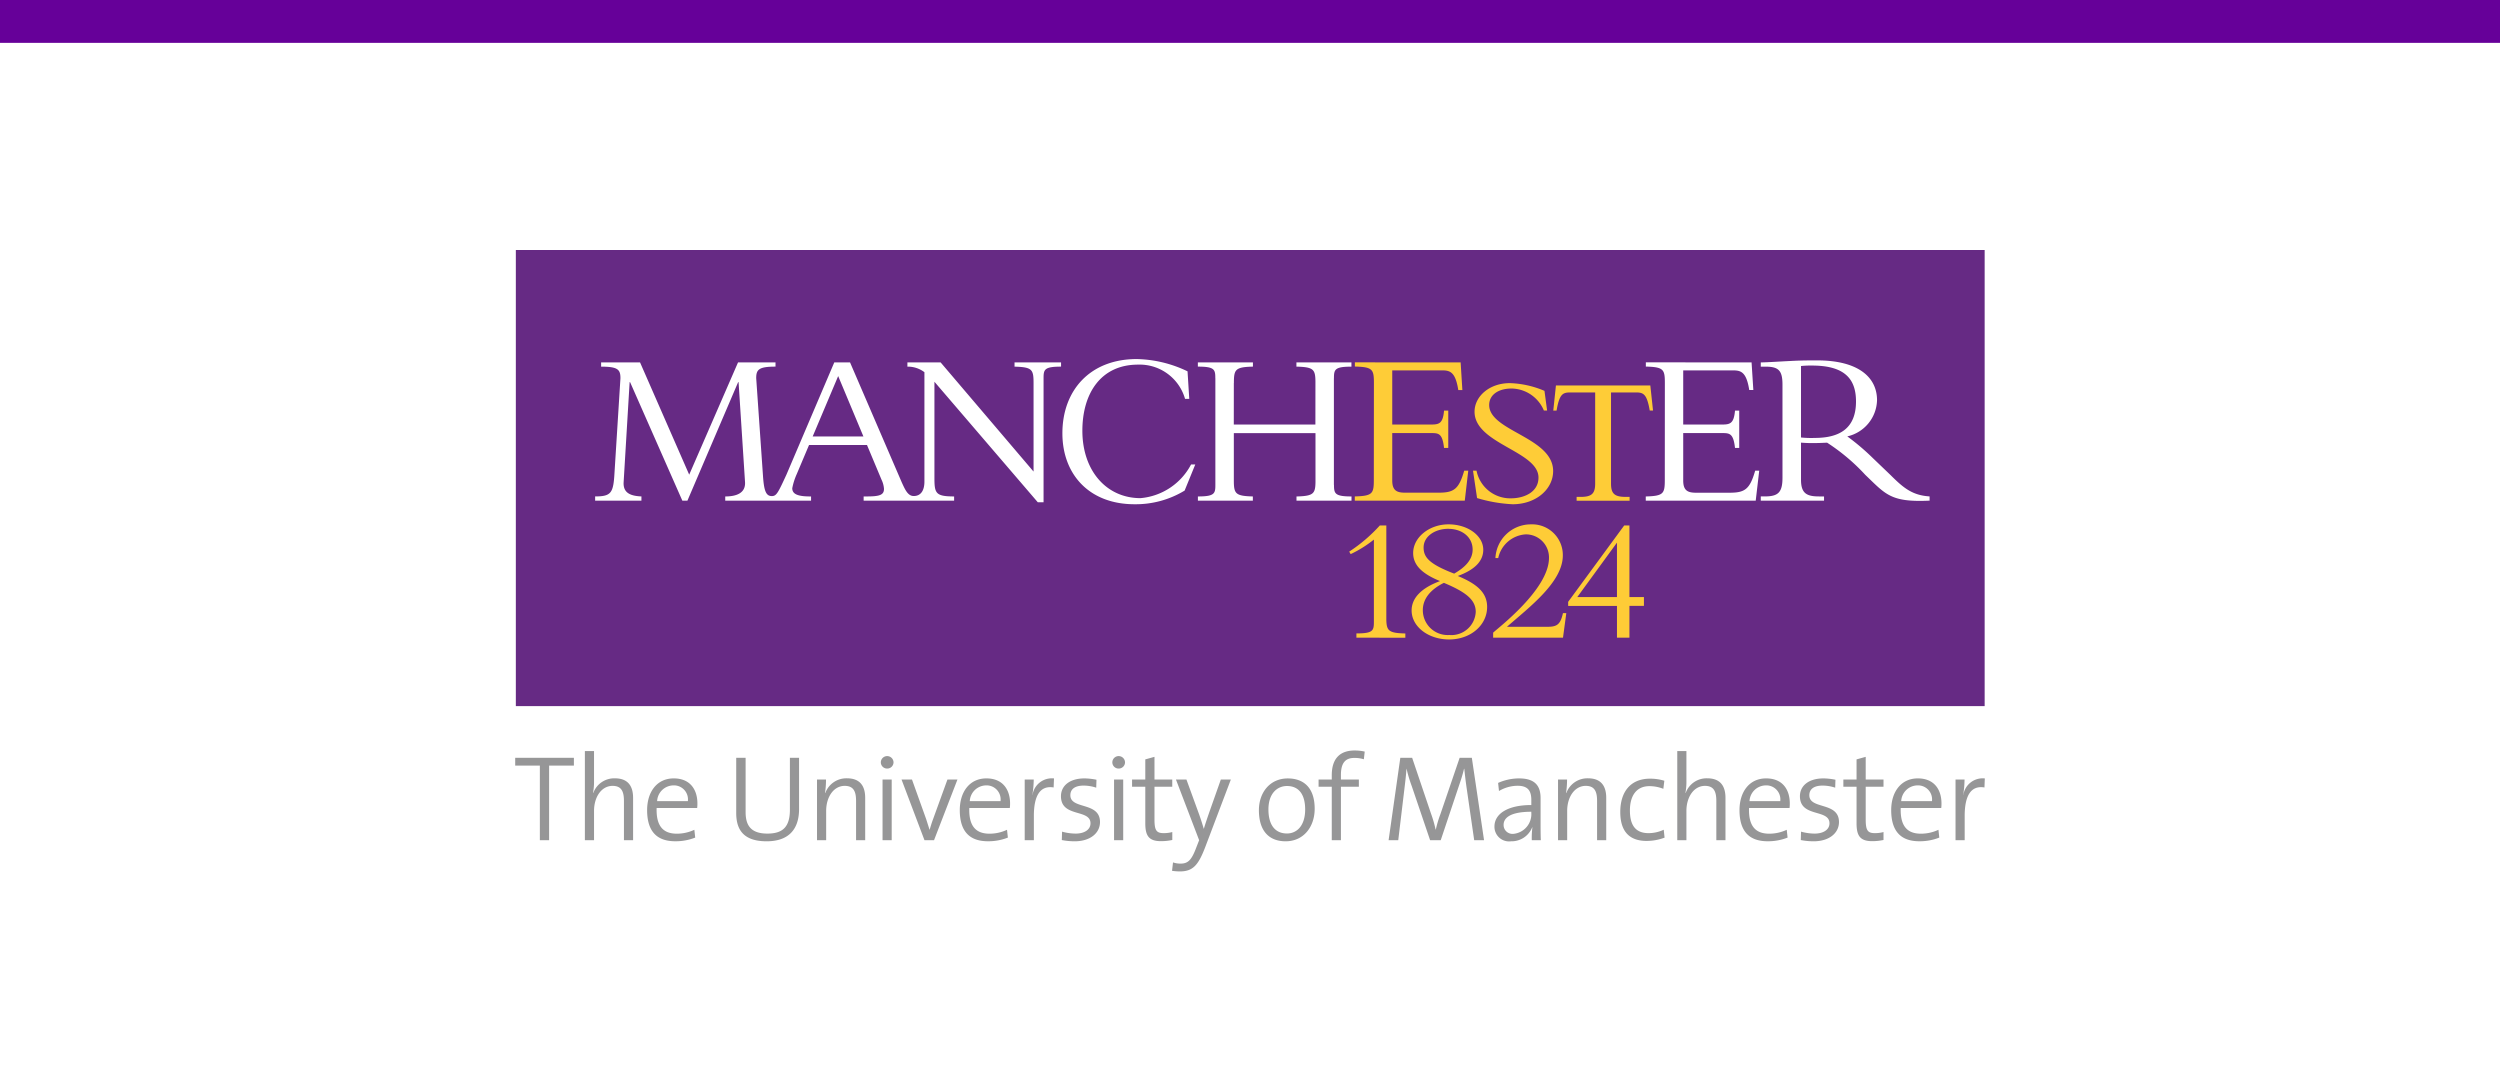 <svg xmlns="http://www.w3.org/2000/svg" width="350" height="150" fill="none"><path fill="#fff" d="M0 0h350v150H0z"/><path fill="#609" d="M0 0h350v6H0z"/><path fill="#662A84" d="M277.851 35H72.217v63.856h205.634V35Z"/><path fill="#FECC37" d="M204.094 80.64c2.838 1.163 4.104 2.427 4.104 4.33 0 2.573-2.326 4.555-5.324 4.555-2.921 0-5.247-1.806-5.247-4.058 0-1.735 1.35-3.146 3.975-4.115-2.542-1.041-3.759-2.25-3.759-3.932 0-2.179 2.246-4.012 4.948-4.012 2.703 0 4.866 1.582 4.866 3.563 0 1.584-1.186 2.798-3.565 3.667l.002.003Zm-1.95.96c-1.842.914-2.948 2.205-2.948 3.814a3.479 3.479 0 0 0 3.703 3.486 3.411 3.411 0 0 0 3.704-3.239c0-1.658-1.322-2.752-4.457-4.061h-.002Zm.619-7.567c-1.864 0-3.459 1.059-3.459 2.617 0 1.362.763 2.303 4.279 3.658 1.514-.863 2.586-1.947 2.586-3.358.002-1.782-1.512-2.914-3.403-2.914l-.003-.003Zm16.781 10.796v-.573l7.845-10.69h.731V83.59h2.03v1.235h-2.03v4.446h-1.744v-4.442h-6.832Zm6.832-8.86-5.555 7.621h5.555v-7.62Zm-36.478 13.306v-.595c2.335 0 2.446-.4 2.446-1.615V75.543c-1 .802-2.091 1.485-3.25 2.034l-.206-.349a21.881 21.881 0 0 0 4.29-3.664h.908v13.168c.031 1.59.333 1.895 2.662 1.954v.595l-6.85-.006Zm29.384-3.44h-.465c-.335 1.496-.771 1.89-1.997 1.914h-5.842c3.081-2.707 7.818-6.242 7.818-9.986a4.304 4.304 0 0 0-1.299-3.138 4.288 4.288 0 0 0-3.172-1.214 4.96 4.96 0 0 0-4.967 4.722h.392a4.203 4.203 0 0 1 3.86-3.322 3.23 3.23 0 0 1 3.248 3.3c0 4.412-7.186 9.842-7.818 10.461v.703h9.779l.206-1.526.257-1.913Zm-15.123-31.231c-.4-2.572-1.189-2.75-2.288-2.75h-6.956v7.581h5.445c1.122 0 1.651-.143 1.806-1.947h.591v5.219h-.591c-.249-2.209-.842-2.073-2.12-2.073h-5.131v6.631c0 1.432.66 1.711 1.809 1.711h4.665c2.142 0 2.848-.46 3.601-3.086h.567l-.487 4.201h-15.4V69.5c2.492-.062 2.665-.406 2.665-2.303l.013-13.579c0-1.901-.176-2.244-2.666-2.302v-.587l14.807.008.242 3.867h-.572Zm13.67-.635h13.216l.379 3.51h-.461c-.383-2.247-.854-2.536-1.873-2.536h-3.547v12.756c0 1.377.462 1.864 2.015 1.864h.585v.536h-7.417v-.534h.582c1.554 0 2.016-.487 2.016-1.864V54.945h-3.543c-1.021 0-1.476.277-1.862 2.539h-.459l.369-3.515Zm-9.344 2.737c0-1.44 1.291-2.313 3.143-2.313a4.987 4.987 0 0 1 4.517 3.086h.45l-.369-2.758a13.33 13.33 0 0 0-4.851-1.083c-2.862 0-4.938 1.86-4.938 4.001 0 4.508 8.95 5.512 8.95 9.22 0 2.037-1.991 2.907-3.87 2.907a4.812 4.812 0 0 1-4.804-3.873h-.493l.57 3.837a20.56 20.56 0 0 0 4.98.865c3.282 0 5.669-2.117 5.669-4.642 0-4.743-8.954-5.59-8.954-9.247Z"/><path fill="#fff" d="m264.656 66.489-2.469-2.367a32.36 32.36 0 0 0-3.568-3.027 5.34 5.34 0 0 0 4.166-5.069c0-3.194-2.598-5.572-8.388-5.572-2.037 0-2.663.03-3.945.094-1.281.064-3.189.188-3.944.188v.595h.687c1.816 0 2.352.56 2.352 2.504V66.9c0 2.099-.659 2.6-2.505 2.6h-.534v.592h8.857v-.591h-.721c-1.756 0-2.504-.47-2.504-2.349V61.97c.502.034.908.063 1.595.063.823 0 1.319-.029 2.058-.059a27.676 27.676 0 0 1 5.355 4.515c2.854 2.717 3.519 3.856 8.995 3.6v-.591c-2.403-.153-3.638-1.16-5.487-3.01Zm-10.578-5.18c-.647.025-1.295.004-1.938-.062V51.242a12.794 12.794 0 0 1 1.562-.063c4.822 0 6.138 2.121 6.138 5.033 0 3.755-2.286 5.097-5.762 5.097Zm10.578 5.18-2.469-2.367a32.36 32.36 0 0 0-3.568-3.027 5.34 5.34 0 0 0 4.166-5.069c0-3.194-2.598-5.572-8.388-5.572-2.037 0-2.663.03-3.945.094-1.281.064-3.189.188-3.944.188v.595h.687c1.816 0 2.352.56 2.352 2.504V66.9c0 2.099-.659 2.6-2.505 2.6h-.534v.592h8.857v-.591h-.721c-1.756 0-2.504-.47-2.504-2.349V61.97c.502.034.908.063 1.595.063.823 0 1.319-.029 2.058-.059a27.676 27.676 0 0 1 5.355 4.515c2.854 2.717 3.519 3.856 8.995 3.6v-.591c-2.403-.153-3.638-1.16-5.487-3.01Zm-10.578-5.18c-.647.025-1.295.004-1.938-.062V51.242a12.794 12.794 0 0 1 1.562-.063c4.822 0 6.138 2.121 6.138 5.033 0 3.755-2.286 5.097-5.762 5.097Zm-94.939-11.04c2.469.051 4.897.638 7.117 1.718l.241 3.854h-.591a6.611 6.611 0 0 0-6.584-4.793c-5.198 0-7.79 4.022-7.79 9.252 0 5.634 3.401 9.44 8.135 9.44a8.857 8.857 0 0 0 7.081-4.711h.589l-1.489 3.653a13.187 13.187 0 0 1-7.02 1.912c-6.32 0-10.092-4.171-10.092-9.93 0-6.039 3.895-10.395 10.403-10.395Zm30.072 19.237v.588h-7.702v-.588c2.349-.059 2.635-.37 2.66-2.002v-6.87h-11.432v6.565c0 1.898.175 2.242 2.663 2.304v.591h-7.693v-.591c2.334 0 2.445-.406 2.445-1.618v-14.94h-.007c0-1.215-.11-1.619-2.444-1.619v-.592h7.71v.592c-2.49.062-2.665.404-2.665 2.302h-.009l-.006 5.809h11.425l.006-6.077c-.022-1.657-.298-1.975-2.663-2.032v-.588h7.702v.59c-2.334 0-2.448.402-2.448 1.617h-.007v14.934h.012c.004 1.214.116 1.622 2.453 1.622v.003ZM142.035 50.74v.591c2.489.062 2.663.404 2.663 2.303V66.02L131.69 50.74h-4.654v.591a3.819 3.819 0 0 1 2.383.777V67.42c0 1.181-.453 2.024-1.498 2.024-.832 0-1.217-.919-1.67-1.901l-7.244-16.803h-2.21l-6.686 15.687c-1.196 2.604-1.412 3.024-2.058 3.024-.807 0-1.093-.72-1.234-2.808l-.951-13.697c0-1.214.368-1.618 2.704-1.618v-.592h-5.247l-6.837 15.719-6.88-15.715h-5.451v.59c2.336 0 2.706.402 2.706 1.617l-.831 13.224c-.157 2.83-.436 3.33-2.712 3.33v.59h6.481v-.59c-1.402-.064-2.584-.404-2.492-1.99l.84-14.008h.066l7.312 16.587h.714l7.098-16.587h.061l.901 13.943c.127 1.651-1.307 2.058-2.768 2.058v.588h12.016v-.588h-.113c-1.711 0-2.52-.309-2.52-1.153.131-.676.34-1.335.622-1.963l1.729-4.092h8.11l2.04 4.872c.194.4.31.832.342 1.275 0 .873-.654 1.06-2.428 1.06h-.422v.59h12.668v-.59c-2.648 0-2.756-.466-2.756-2.708v-13.35l14.469 16.871h.809V52.944c0-1.212.112-1.616 2.449-1.616v-.588h-6.513Zm-28.259 10.363 3.569-8.453 3.533 8.453h-7.102Zm131.692-6.5-.247-3.867-14.802-.007v.593c2.489.058 2.662.401 2.662 2.302l-.009 13.58c0 1.897-.176 2.24-2.665 2.302v.591H245.8l.491-4.201h-.567c-.752 2.623-1.451 3.086-3.6 3.086h-4.662c-1.156 0-1.812-.279-1.812-1.71v-6.638h5.133c1.276 0 1.871-.136 2.117 2.073h.592v-5.219h-.592c-.157 1.804-.687 1.947-1.806 1.947h-5.444v-7.58h6.951c1.103 0 1.892.179 2.293 2.748h.574Z"/><path fill="#969697" d="M76.876 107.187v10.44H75.58v-10.44h-3.452v-1.093h8.218v1.093h-3.469ZM87.352 117.627v-5.503c0-1.331-.36-2.102-1.59-2.102-1.52 0-2.597 1.504-2.597 3.521v4.084h-1.282v-12.474h1.281v4.151a8.531 8.531 0 0 1-.136 1.692l.034.018a3.117 3.117 0 0 1 3.025-2.048c1.948 0 2.546 1.234 2.546 2.734v5.929l-1.281-.002ZM97.602 113.116H91.93c-.086 2.545.926 3.6 2.819 3.6a5.72 5.72 0 0 0 2.46-.547l.12 1.093a7.355 7.355 0 0 1-2.802.514c-2.563 0-3.93-1.385-3.93-4.357 0-2.547 1.367-4.444 3.726-4.444 2.34 0 3.314 1.625 3.314 3.504.004.213-.008.426-.035.637Zm-3.348-3.161a2.318 2.318 0 0 0-2.256 2.2h4.304a1.962 1.962 0 0 0-2.048-2.2ZM107.324 117.781c-3.57 0-4.254-2-4.254-3.981v-7.706h1.316v7.586c0 1.658.546 3.023 3.041 3.023 2.118 0 3.16-.888 3.16-3.348v-7.261h1.283v7.158c0 2.956-1.556 4.529-4.546 4.529ZM119.849 117.627v-5.503c0-1.331-.359-2.102-1.59-2.102-1.52 0-2.596 1.504-2.596 3.521v4.084h-1.282v-8.492h1.261a13.572 13.572 0 0 1-.137 1.879l.034.018a3.136 3.136 0 0 1 3.041-2.068c1.949 0 2.546 1.234 2.546 2.734v5.929h-1.277ZM124.206 107.598a.874.874 0 0 1-.89-.873.884.884 0 0 1 .89-.872.892.892 0 0 1 .888.872.887.887 0 0 1-.263.621.871.871 0 0 1-.625.252Zm-.65 10.029v-8.492h1.282v8.492h-1.282ZM130.765 117.627h-1.338l-3.212-8.492h1.463l1.983 5.535c.169.529.324 1.009.478 1.504h.008c.137-.461.29-.975.462-1.434l2.033-5.605h1.401l-3.278 8.492ZM141.375 113.116h-5.673c-.085 2.545.926 3.6 2.82 3.6a5.722 5.722 0 0 0 2.461-.547l.119 1.093a7.354 7.354 0 0 1-2.801.514c-2.564 0-3.931-1.385-3.931-4.357 0-2.547 1.367-4.444 3.725-4.444 2.341 0 3.315 1.625 3.315 3.504.003.213-.009.426-.035.637Zm-3.349-3.161a2.32 2.32 0 0 0-2.256 2.2h4.306a1.967 1.967 0 0 0-2.05-2.2ZM147.508 110.244c-1.879-.309-2.767 1.131-2.767 3.982v3.401h-1.282v-8.492h1.264a14.55 14.55 0 0 1-.188 2.135l.018.017a2.736 2.736 0 0 1 3.007-2.307l-.052 1.264ZM150.447 117.781a9.394 9.394 0 0 1-1.794-.173l.034-1.178a7.281 7.281 0 0 0 1.896.273c1.235 0 2.085-.545 2.085-1.44 0-2.05-4.134-.769-4.134-3.793 0-1.419 1.161-2.495 3.314-2.495a9.336 9.336 0 0 1 1.658.188l-.034 1.112a5.667 5.667 0 0 0-1.76-.292c-1.248 0-1.862.515-1.862 1.35 0 2.034 4.15.872 4.15 3.759 0 1.509-1.332 2.689-3.553 2.689ZM156.616 107.598a.875.875 0 0 1-.822-.534.861.861 0 0 1 .003-.675.889.889 0 0 1 .481-.472.892.892 0 0 1 1.225.808.868.868 0 0 1-.262.621.886.886 0 0 1-.625.252Zm-.648 10.029v-8.492h1.281v8.492h-1.281ZM162.544 117.763c-1.709 0-2.203-.752-2.203-2.511v-5.109h-1.852v-1.008h1.852v-2.82l1.286-.358v3.178h2.489v1.008h-2.489v4.584c0 1.52.273 1.913 1.281 1.913.41.005.818-.047 1.213-.154v1.112a7.595 7.595 0 0 1-1.577.165ZM168.763 118.515c-.991 2.615-1.743 3.485-3.601 3.485a8.085 8.085 0 0 1-1.076-.085l.136-1.178c.341.116.7.173 1.061.168 1.028 0 1.537-.477 2.203-2.27l.393-1.008-3.247-8.492h1.469l1.774 4.872c.274.77.462 1.383.649 2.016h.018c.153-.546.514-1.607.853-2.58l1.521-4.305h1.401l-3.554 9.377ZM179.988 117.781c-2.271 0-3.741-1.385-3.741-4.357 0-2.428 1.504-4.444 4.049-4.444 2.068 0 3.759 1.145 3.759 4.256-.002 2.527-1.556 4.545-4.067 4.545Zm.188-7.74c-1.332 0-2.596 1.007-2.596 3.28 0 2.171.938 3.367 2.596 3.367 1.337 0 2.547-1.029 2.547-3.367 0-2.051-.855-3.28-2.547-3.28ZM190.939 106.298a4.407 4.407 0 0 0-1.331-.188c-1.3 0-1.879.752-1.879 2.393v.632h2.511v1.008h-2.511v7.484h-1.282v-7.484h-1.846v-1.008h1.846v-.598c0-2.375 1.179-3.47 3.21-3.47.472 0 .942.052 1.403.154l-.121 1.077ZM206.387 117.627l-1.029-7.109c-.206-1.402-.289-2.255-.359-2.887h-.034a21.274 21.274 0 0 1-.564 1.931l-2.699 8.065h-1.487l-2.563-7.552a20.2 20.2 0 0 1-.734-2.444h-.018c-.05.926-.17 1.851-.309 3.024l-.836 6.972h-1.35l1.639-11.533h1.658l2.632 7.79c.267.731.484 1.479.648 2.24h.036c.159-.721.37-1.43.631-2.12l2.7-7.91h1.708l1.709 11.533h-1.379ZM214.451 117.627c-.018-.6.01-1.199.086-1.794h-.034a3.098 3.098 0 0 1-2.956 1.948 2.03 2.03 0 0 1-.873-.071 2.037 2.037 0 0 1-1.279-1.138 2.042 2.042 0 0 1-.171-.859c0-1.777 1.845-3.007 5.161-3.007v-.701c0-1.282-.463-1.998-1.932-1.998a5.155 5.155 0 0 0-2.596.734l-.121-1.132a7.205 7.205 0 0 1 2.938-.632c2.343 0 3.008 1.163 3.008 2.768v3.333c0 .836 0 1.795.034 2.546l-1.265.003Zm-.068-3.981c-3.195 0-3.879 1.008-3.879 1.828a1.237 1.237 0 0 0 .405.946 1.256 1.256 0 0 0 .978.318 2.766 2.766 0 0 0 1.849-.971 2.767 2.767 0 0 0 .647-1.986v-.135ZM223.591 117.627v-5.503c0-1.331-.359-2.102-1.588-2.102-1.522 0-2.598 1.504-2.598 3.521v4.084h-1.281v-8.492h1.265a13.42 13.42 0 0 1-.138 1.879l.034.018a3.138 3.138 0 0 1 3.042-2.068c1.947 0 2.545 1.234 2.545 2.734v5.929h-1.281ZM230.512 117.729c-1.896 0-3.674-.839-3.674-4.049 0-2.786 1.402-4.666 4.169-4.666a6.836 6.836 0 0 1 2 .29l-.139 1.132a5.342 5.342 0 0 0-1.947-.376c-1.827 0-2.733 1.351-2.733 3.402 0 1.741.547 3.177 2.597 3.177a4.99 4.99 0 0 0 2.136-.477l.12 1.109a7.167 7.167 0 0 1-2.529.458ZM240.286 117.627v-5.503c0-1.331-.362-2.102-1.591-2.102-1.52 0-2.597 1.504-2.597 3.521v4.084h-1.281v-12.474h1.281v4.151a8.569 8.569 0 0 1-.136 1.692l.034.018a3.108 3.108 0 0 1 3.024-2.05c1.948 0 2.547 1.234 2.547 2.734v5.929h-1.281ZM250.537 113.116h-5.673c-.086 2.545.921 3.6 2.82 3.6.85.003 1.69-.184 2.459-.547l.12 1.093a7.354 7.354 0 0 1-2.801.514c-2.564 0-3.932-1.385-3.932-4.357 0-2.547 1.368-4.444 3.725-4.444s3.316 1.625 3.316 3.504c.003.213-.008.426-.034.637Zm-3.35-3.161a2.315 2.315 0 0 0-2.255 2.2h4.304a1.951 1.951 0 0 0-.512-1.578 1.963 1.963 0 0 0-1.537-.622ZM253.904 117.781a9.384 9.384 0 0 1-1.793-.173l.034-1.178a7.233 7.233 0 0 0 1.896.273c1.234 0 2.085-.545 2.085-1.44 0-2.05-4.136-.769-4.136-3.793 0-1.419 1.162-2.495 3.316-2.495a9.212 9.212 0 0 1 1.656.188l-.034 1.112a5.656 5.656 0 0 0-1.759-.292c-1.248 0-1.863.515-1.863 1.35 0 2.034 4.152.872 4.152 3.759-.002 1.509-1.334 2.689-3.554 2.689ZM262.12 117.763c-1.707 0-2.203-.752-2.203-2.511v-5.109h-1.846v-1.008h1.846v-2.82l1.282-.358v3.178h2.492v1.008h-2.492v4.584c0 1.52.272 1.913 1.28 1.913.41.005.817-.047 1.212-.154v1.112a7.538 7.538 0 0 1-1.571.165ZM271.774 113.116h-5.672c-.086 2.545.925 3.6 2.819 3.6a5.714 5.714 0 0 0 2.46-.547l.119 1.093a7.354 7.354 0 0 1-2.801.514c-2.564 0-3.931-1.385-3.931-4.357 0-2.547 1.367-4.444 3.726-4.444 2.341 0 3.314 1.625 3.314 3.504.003.213-.008.426-.034.637Zm-3.35-3.161a2.317 2.317 0 0 0-2.255 2.2h4.307a1.956 1.956 0 0 0-.513-1.578 1.971 1.971 0 0 0-1.539-.622ZM277.823 110.244c-1.879-.309-2.768 1.131-2.768 3.982v3.401h-1.281v-8.492h1.263c-.01.715-.073 1.429-.187 2.135l.016.017a2.744 2.744 0 0 1 3.007-2.307l-.05 1.264Z"/></svg>